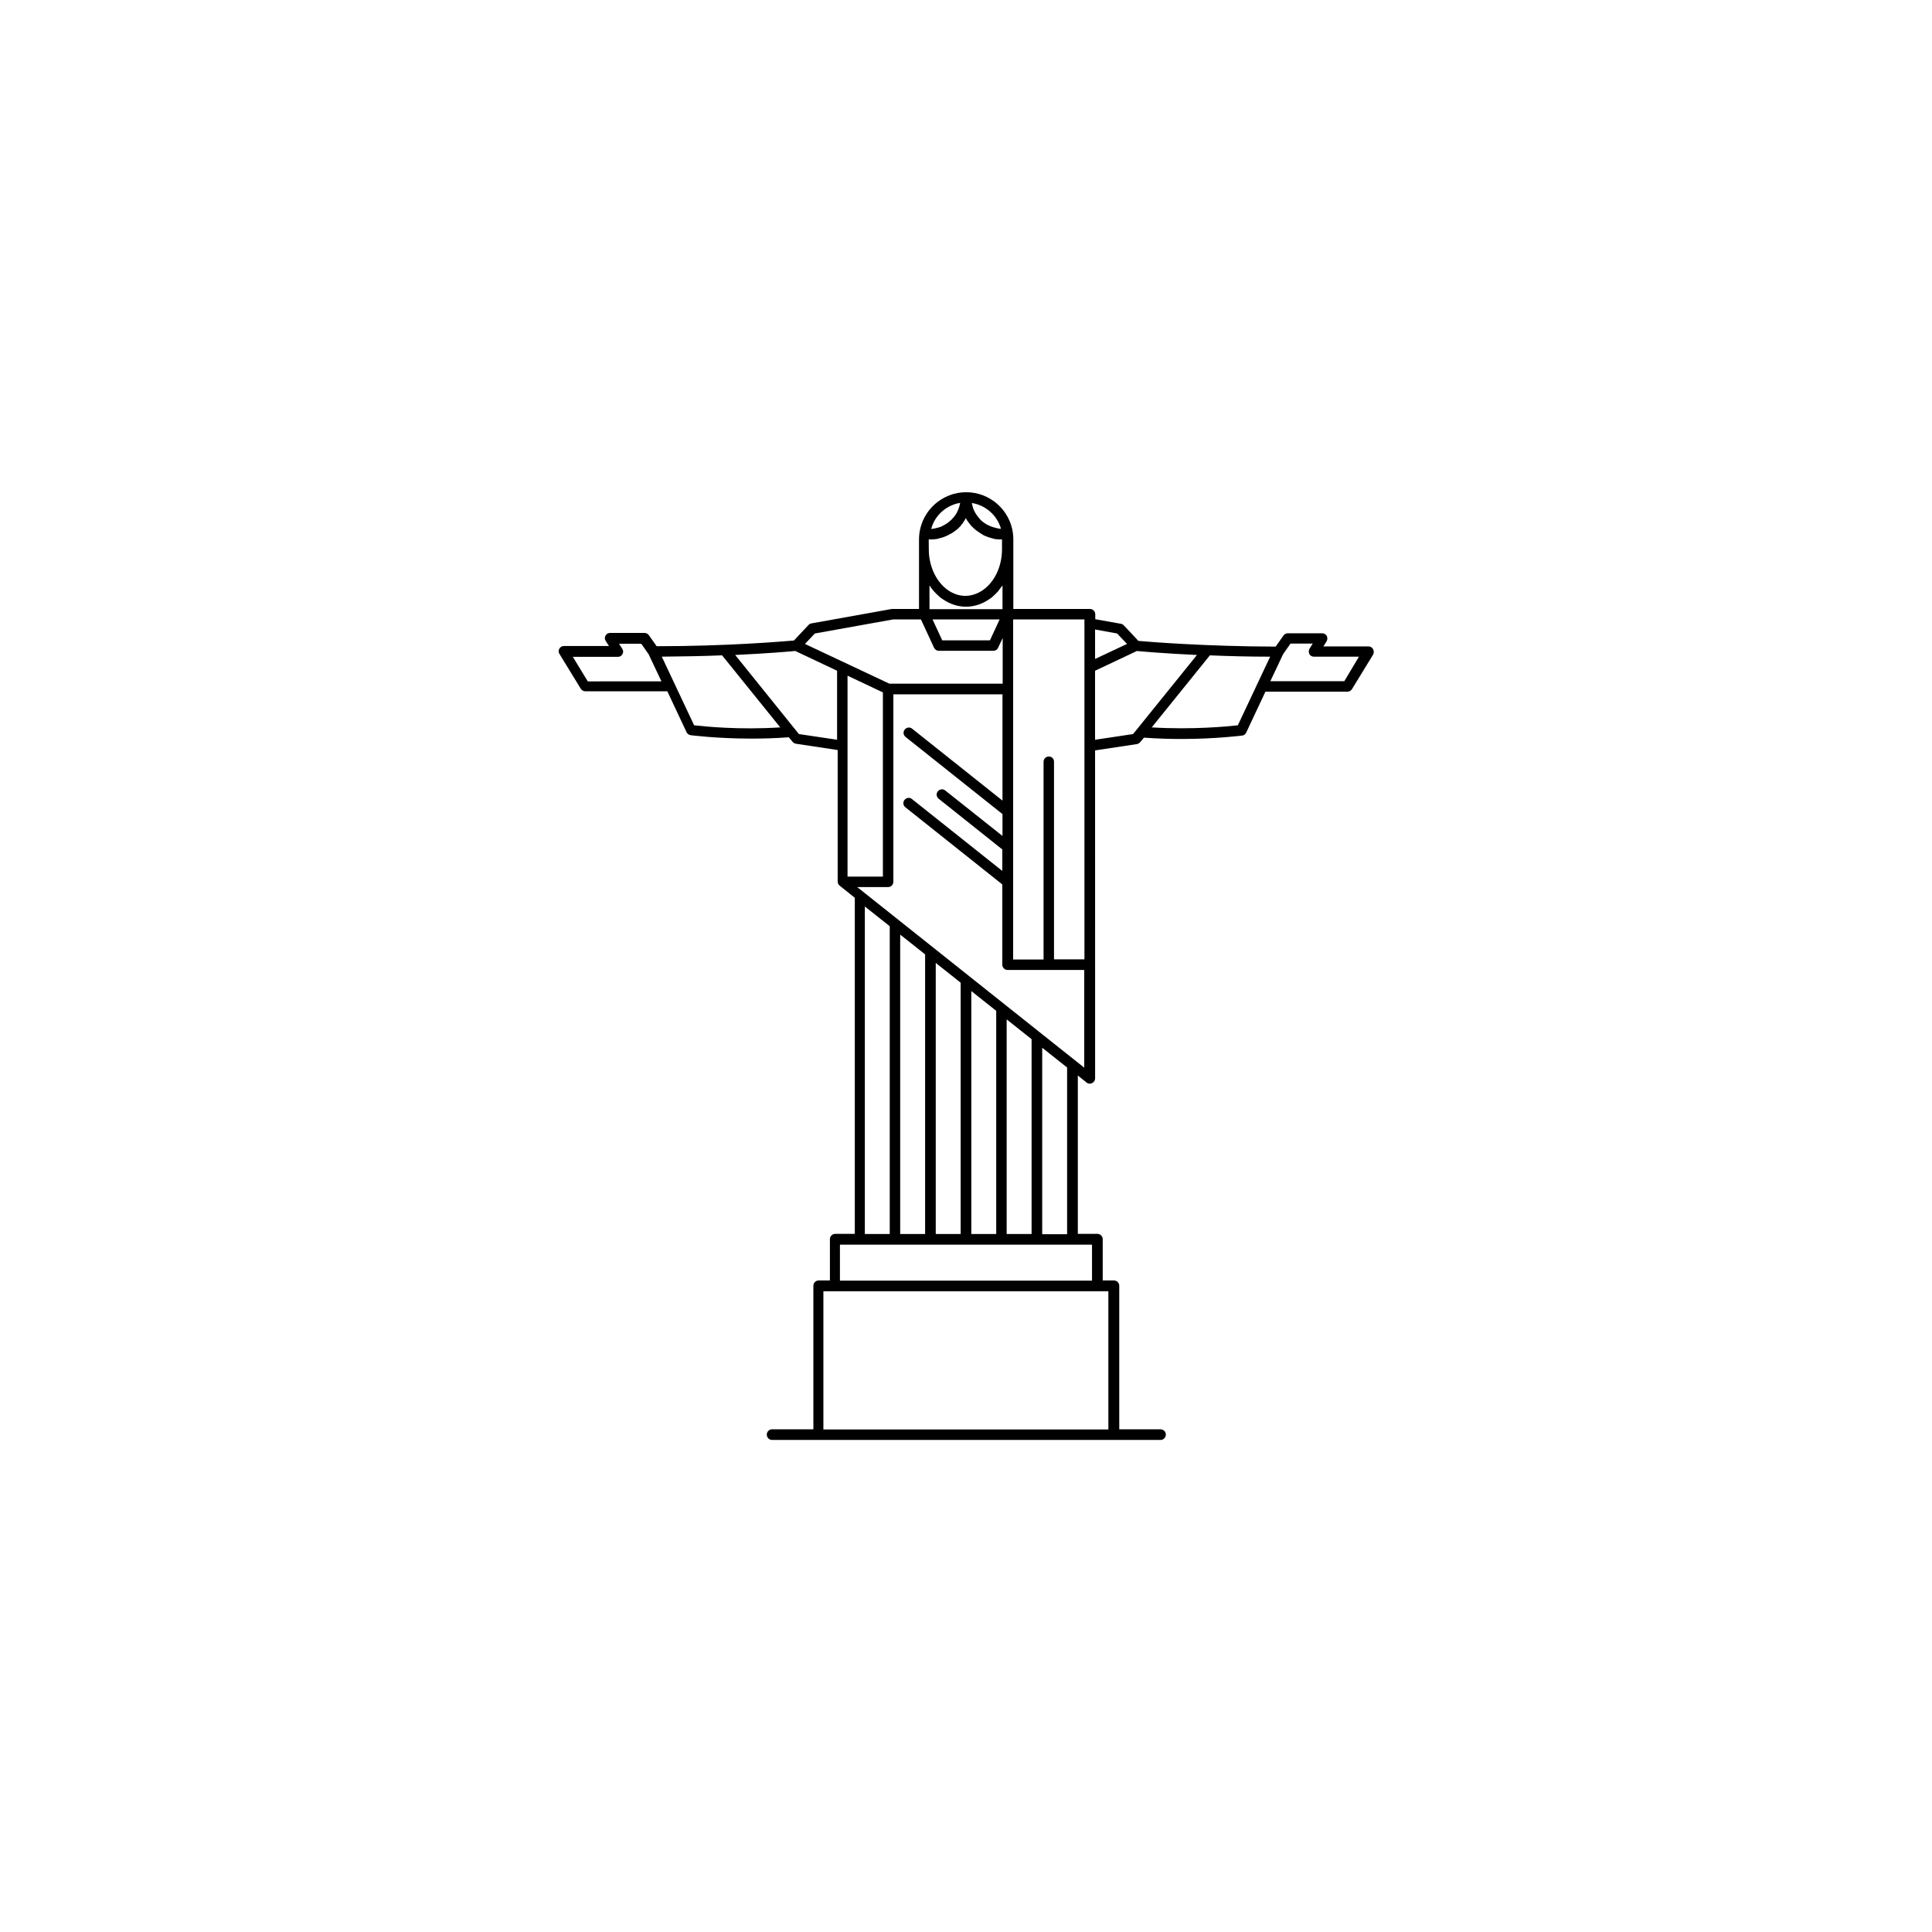 <?xml version="1.0" encoding="UTF-8"?>
<!-- Uploaded to: SVG Repo, www.svgrepo.com, Generator: SVG Repo Mixer Tools -->
<svg fill="#000000" width="800px" height="800px" version="1.1" viewBox="144 144 512 512" xmlns="http://www.w3.org/2000/svg">
 <path d="m507.86 316.01c-0.25-0.453-0.707-0.707-1.211-0.707l-11.938 0.004 0.855-1.359c0.25-0.453 0.25-0.957 0.051-1.41-0.25-0.453-0.707-0.707-1.211-0.707h-9.117c-0.453 0-0.906 0.203-1.16 0.605l-2.066 2.922c-18.691-0.051-33.504-1.258-36.375-1.512l-3.879-4.133c-0.203-0.203-0.453-0.352-0.754-0.402l-6.801-1.211v-1.309c0-0.754-0.605-1.41-1.41-1.41h-20.305v-18.492c0-0.555-0.051-1.059-0.102-1.562-0.805-6.195-6.098-10.883-12.395-10.883-6.246 0-11.586 4.684-12.395 10.883-0.051 0.504-0.102 1.059-0.102 1.562v18.492h-6.953-0.25l-21.312 3.828c-0.301 0.051-0.555 0.203-0.754 0.402l-3.879 4.133c-2.922 0.25-17.684 1.512-36.375 1.512l-2.066-2.922c-0.25-0.352-0.707-0.605-1.16-0.605h-9.117c-0.504 0-0.957 0.25-1.211 0.707-0.25 0.453-0.25 0.957 0.051 1.41l0.855 1.359h-11.941c-0.504 0-0.957 0.25-1.211 0.707-0.25 0.453-0.25 0.957 0.051 1.41l5.644 9.219c0.25 0.402 0.707 0.656 1.211 0.656h21.715l5.09 10.832c0.203 0.453 0.605 0.707 1.059 0.805 0.102 0 6.902 0.906 16.172 0.906 3.074 0 6.449-0.102 9.875-0.352l1.008 1.211c0.203 0.25 0.555 0.453 0.906 0.504l11.035 1.664v34.812c0 0.102 0 0.203 0.051 0.301v0.051c0 0.051 0.051 0.152 0.051 0.203s0.051 0.051 0.051 0.102c0.051 0.051 0.051 0.102 0.102 0.152 0 0.051 0.051 0.051 0.051 0.102 0.051 0.051 0.102 0.102 0.152 0.152l0.051 0.051 4.031 3.223v89.074h-5.188c-0.754 0-1.41 0.605-1.41 1.41v10.934h-2.973c-0.754 0-1.41 0.605-1.41 1.41v38.039h-10.934c-0.754 0-1.41 0.605-1.41 1.41 0 0.754 0.605 1.41 1.41 1.41h102.93c0.754 0 1.41-0.605 1.41-1.41 0-0.754-0.605-1.41-1.41-1.41h-10.934v-38.039c0-0.754-0.605-1.41-1.41-1.41h-2.973v-10.934c0-0.754-0.605-1.41-1.41-1.41h-5.188v-41.969l2.316 1.863c0.25 0.203 0.555 0.301 0.855 0.301 0.203 0 0.402-0.051 0.605-0.152 0.504-0.25 0.805-0.707 0.805-1.258v-30.18l-0.008-56.73 11.035-1.664c0.352-0.051 0.656-0.25 0.906-0.504l1.008-1.211c3.477 0.25 6.801 0.352 9.875 0.352 9.27 0 16.07-0.906 16.172-0.906 0.453-0.051 0.855-0.352 1.059-0.805l5.09-10.832h21.715c0.504 0 0.957-0.25 1.211-0.656l5.644-9.219c0.195-0.453 0.195-1.004-0.059-1.41zm-67.812-4.129 2.621 2.769-8.465 3.981v-7.809zm-18.086 32.598c-0.754 0-1.41 0.605-1.41 1.41v52.395h-8.062v-90.129h18.895v90.082h-8.062v-52.395c0-0.762-0.605-1.363-1.359-1.363zm-21.965-36.328h8.918l-2.57 5.543h-12.645l-2.57-5.543zm-9.676-21.207h0.051 0.605 0.203c0.203 0 0.352-0.051 0.504-0.051h0.152c0.203-0.051 0.453-0.051 0.656-0.102 0.051 0 0.102 0 0.152-0.051 0.203-0.051 0.352-0.102 0.555-0.152 0.051 0 0.152-0.051 0.203-0.051 0.152-0.051 0.352-0.102 0.504-0.152 0.051 0 0.102-0.051 0.152-0.051 0.203-0.051 0.402-0.152 0.605-0.25 0.051 0 0.102-0.051 0.152-0.051 0.152-0.051 0.301-0.152 0.453-0.203 0.051-0.051 0.102-0.051 0.152-0.102 0.152-0.102 0.352-0.203 0.504-0.25 0.051 0 0.051-0.051 0.102-0.051 0.203-0.102 0.352-0.25 0.555-0.352 0.051-0.051 0.102-0.051 0.152-0.102 0.152-0.102 0.25-0.203 0.402-0.301 0.051-0.051 0.102-0.102 0.152-0.102 0.152-0.152 0.352-0.25 0.504-0.402l0.605-0.605c0.102-0.102 0.203-0.25 0.301-0.352 0.051-0.051 0.102-0.102 0.102-0.152 0.152-0.152 0.25-0.352 0.402-0.504 0-0.051 0.051-0.051 0.051-0.102 0.102-0.152 0.203-0.301 0.301-0.453 0.051-0.051 0.051-0.102 0.102-0.152 0.102-0.152 0.152-0.301 0.25-0.453 0-0.051 0.051-0.051 0.051-0.102 0 0.051 0.051 0.051 0.051 0.102 0.102 0.152 0.152 0.301 0.25 0.453 0.051 0.051 0.051 0.102 0.102 0.152 0.102 0.152 0.203 0.301 0.301 0.453l0.051 0.051c0.152 0.152 0.25 0.352 0.402 0.504 0.051 0.051 0.102 0.102 0.102 0.152 0.102 0.102 0.203 0.25 0.352 0.352 0.051 0.051 0.102 0.102 0.152 0.152 0.301 0.301 0.605 0.605 0.957 0.855 0.051 0.051 0.102 0.102 0.152 0.102 0.152 0.102 0.25 0.203 0.402 0.301 0.051 0.051 0.102 0.051 0.152 0.102 0.203 0.102 0.352 0.25 0.555 0.352l0.051 0.051c0.152 0.102 0.352 0.203 0.504 0.301 0.051 0.051 0.102 0.051 0.152 0.102 0.152 0.102 0.301 0.152 0.453 0.203 0.051 0 0.102 0.051 0.152 0.051 0.203 0.102 0.402 0.152 0.605 0.25 0.051 0 0.102 0.051 0.152 0.051 0.152 0.051 0.352 0.102 0.504 0.152 0.051 0 0.152 0.051 0.203 0.051 0.203 0.051 0.352 0.102 0.555 0.152 0.051 0 0.102 0 0.102 0.051 0.203 0.051 0.453 0.102 0.656 0.102h0.152c0.152 0 0.352 0.051 0.504 0.051h0.203 0.605 0.051v2.621c0 4.535-1.965 8.664-5.09 10.832-1.41 0.957-3.023 1.512-4.586 1.512-1.613 0-3.223-0.504-4.637-1.512-3.125-2.168-5.09-6.348-5.09-10.832l-0.02-2.621zm18.945-2.824h-0.25c-0.102 0-0.203 0-0.301-0.051-0.152 0-0.352-0.051-0.504-0.102-0.102 0-0.203-0.051-0.25-0.051-0.203-0.051-0.352-0.102-0.555-0.152-0.051 0-0.102-0.051-0.203-0.051-0.25-0.102-0.453-0.152-0.707-0.25-0.051-0.051-0.152-0.051-0.203-0.102-0.152-0.051-0.301-0.152-0.453-0.203-0.102-0.051-0.203-0.102-0.301-0.152-0.102-0.051-0.25-0.152-0.352-0.203-0.102-0.051-0.203-0.152-0.301-0.203-0.102-0.051-0.203-0.152-0.301-0.203-0.102-0.102-0.203-0.152-0.301-0.25-0.102-0.051-0.152-0.152-0.25-0.203l-0.301-0.301c-0.051-0.051-0.102-0.152-0.152-0.203-0.402-0.453-0.754-0.906-1.059-1.41 0-0.051-0.051-0.051-0.051-0.102-0.102-0.152-0.152-0.301-0.25-0.504-0.051-0.051-0.051-0.102-0.102-0.152-0.051-0.152-0.152-0.352-0.203-0.504 0-0.051-0.051-0.102-0.051-0.203-0.051-0.152-0.102-0.352-0.152-0.504 0-0.051-0.051-0.152-0.051-0.203-0.051-0.152-0.102-0.352-0.102-0.504v-0.051c3.621 0.57 6.695 3.242 7.703 6.816zm-10.832-6.852v0.102c0 0.102-0.051 0.203-0.051 0.25-0.051 0.152-0.102 0.301-0.102 0.453-0.051 0.102-0.051 0.203-0.102 0.301-0.051 0.152-0.102 0.301-0.152 0.453-0.051 0.102-0.051 0.203-0.102 0.25-0.051 0.152-0.152 0.301-0.203 0.453-0.051 0.102-0.102 0.152-0.102 0.25-0.102 0.152-0.203 0.352-0.301 0.504-0.051 0.051-0.051 0.102-0.102 0.152-0.152 0.203-0.301 0.402-0.453 0.605l-0.152 0.152c-0.102 0.152-0.25 0.25-0.352 0.402-0.051 0.051-0.152 0.152-0.203 0.203-0.102 0.102-0.25 0.203-0.352 0.301-0.051 0.051-0.152 0.102-0.25 0.203-0.102 0.102-0.25 0.203-0.352 0.301-0.102 0.051-0.152 0.102-0.25 0.152-0.152 0.102-0.25 0.152-0.402 0.25-0.102 0.051-0.152 0.102-0.25 0.152-0.152 0.102-0.352 0.152-0.504 0.25-0.051 0.051-0.102 0.051-0.152 0.102-0.25 0.102-0.453 0.203-0.707 0.25-0.051 0-0.102 0.051-0.203 0.051-0.203 0.051-0.352 0.102-0.555 0.152-0.102 0-0.203 0.051-0.25 0.051-0.152 0.051-0.352 0.051-0.504 0.102-0.102 0-0.203 0-0.301 0.051h-0.25c0.953-3.621 4.027-6.293 7.656-6.898zm-7.809 22.32c0.152 0.203 0.301 0.453 0.504 0.656 0.051 0.051 0.102 0.102 0.102 0.152 0.152 0.152 0.301 0.352 0.453 0.504l0.152 0.152c0.203 0.203 0.352 0.402 0.555 0.555l0.102 0.102c0.152 0.152 0.352 0.301 0.504 0.453 0.051 0.051 0.102 0.102 0.152 0.152 0.203 0.152 0.402 0.301 0.656 0.453 1.863 1.309 4.031 2.016 6.195 2.016 2.168 0 4.332-0.707 6.195-2.016 0.203-0.152 0.402-0.301 0.656-0.453 0.051-0.051 0.102-0.102 0.152-0.152 0.152-0.152 0.352-0.301 0.504-0.453 0.051-0.051 0.051-0.051 0.102-0.102 0.203-0.203 0.402-0.352 0.555-0.555 0.051-0.051 0.102-0.102 0.152-0.152 0.152-0.152 0.301-0.301 0.402-0.504 0.051-0.051 0.102-0.102 0.102-0.152 0.152-0.203 0.352-0.402 0.504-0.656 0.051-0.051 0.051-0.102 0.102-0.102 0.102-0.102 0.152-0.25 0.25-0.352v6.297h-19.352v-6.297c0.102 0.102 0.152 0.25 0.25 0.352 0 0 0.051 0.051 0.051 0.102zm-30.684 12.293 20.758-3.727h7.356l3.477 7.508c0.25 0.504 0.707 0.805 1.258 0.805h14.461c0.555 0 1.059-0.301 1.258-0.805l1.211-2.57v12.09h-30.027l-22.371-10.531zm50.836 159.2v-56.93l6.602 5.238v51.641h-6.602zm-9.371 0v-64.438l6.602 5.238v59.148h-6.602zm-9.422 0v-71.895l6.602 5.238v66.605h-6.602zm-9.422 0v-79.398l6.602 5.238v74.109h-6.602zm-13.957-148.02 9.371 4.434v48.82h-9.371zm-68.867 1.461-3.93-6.449h11.941c0.504 0 0.957-0.25 1.211-0.707 0.25-0.453 0.25-0.957-0.051-1.41l-0.855-1.359h5.894l1.965 2.82 3.375 7.152-19.551 0.004zm28.211 11.688-8.566-18.188c5.793-0.051 11.184-0.152 15.973-0.352l15.418 19.094c-10.832 0.707-20.152-0.25-22.824-0.555zm27.762 2.32-16.879-20.957c8.516-0.402 14.41-0.906 15.922-1.059l11.082 5.238v18.289zm17.48 45.695 6.602 5.238v81.566h-6.602zm64.59 138.6h-75.574v-36.625h75.52l0.004 36.625zm-4.383-39.449h-66.805v-9.523h66.801zm-6.602-12.293h-6.602v-49.422l6.602 5.238zm2.266-45.949-9.824-7.809-48.062-38.238h8.164c0.754 0 1.41-0.605 1.41-1.41v-49.676h28.918v28.164l-23.93-19.043c-0.605-0.504-1.461-0.402-1.965 0.203s-0.402 1.461 0.203 1.965l25.695 20.453v5.793l-15.164-12.043c-0.605-0.504-1.461-0.402-1.965 0.203s-0.402 1.461 0.203 1.965l16.879 13.453-0.008 5.691-23.93-19.043c-0.605-0.504-1.461-0.402-1.965 0.203-0.504 0.605-0.402 1.461 0.203 1.965l25.695 20.453v21.262c0 0.754 0.605 1.41 1.41 1.41h20.305v25.895zm15.219-86.602-10.078 1.512v-18.289l11.082-5.238c1.512 0.152 7.406 0.656 15.922 1.059zm27.758-2.32c-2.672 0.301-11.992 1.211-22.824 0.555l15.418-19.094c4.734 0.203 10.176 0.352 15.973 0.352zm28.215-11.688h-19.598l3.375-7.152 1.965-2.82h5.894l-0.855 1.359c-0.25 0.453-0.25 0.957-0.051 1.41 0.25 0.453 0.707 0.707 1.211 0.707h11.941z"/>
</svg>